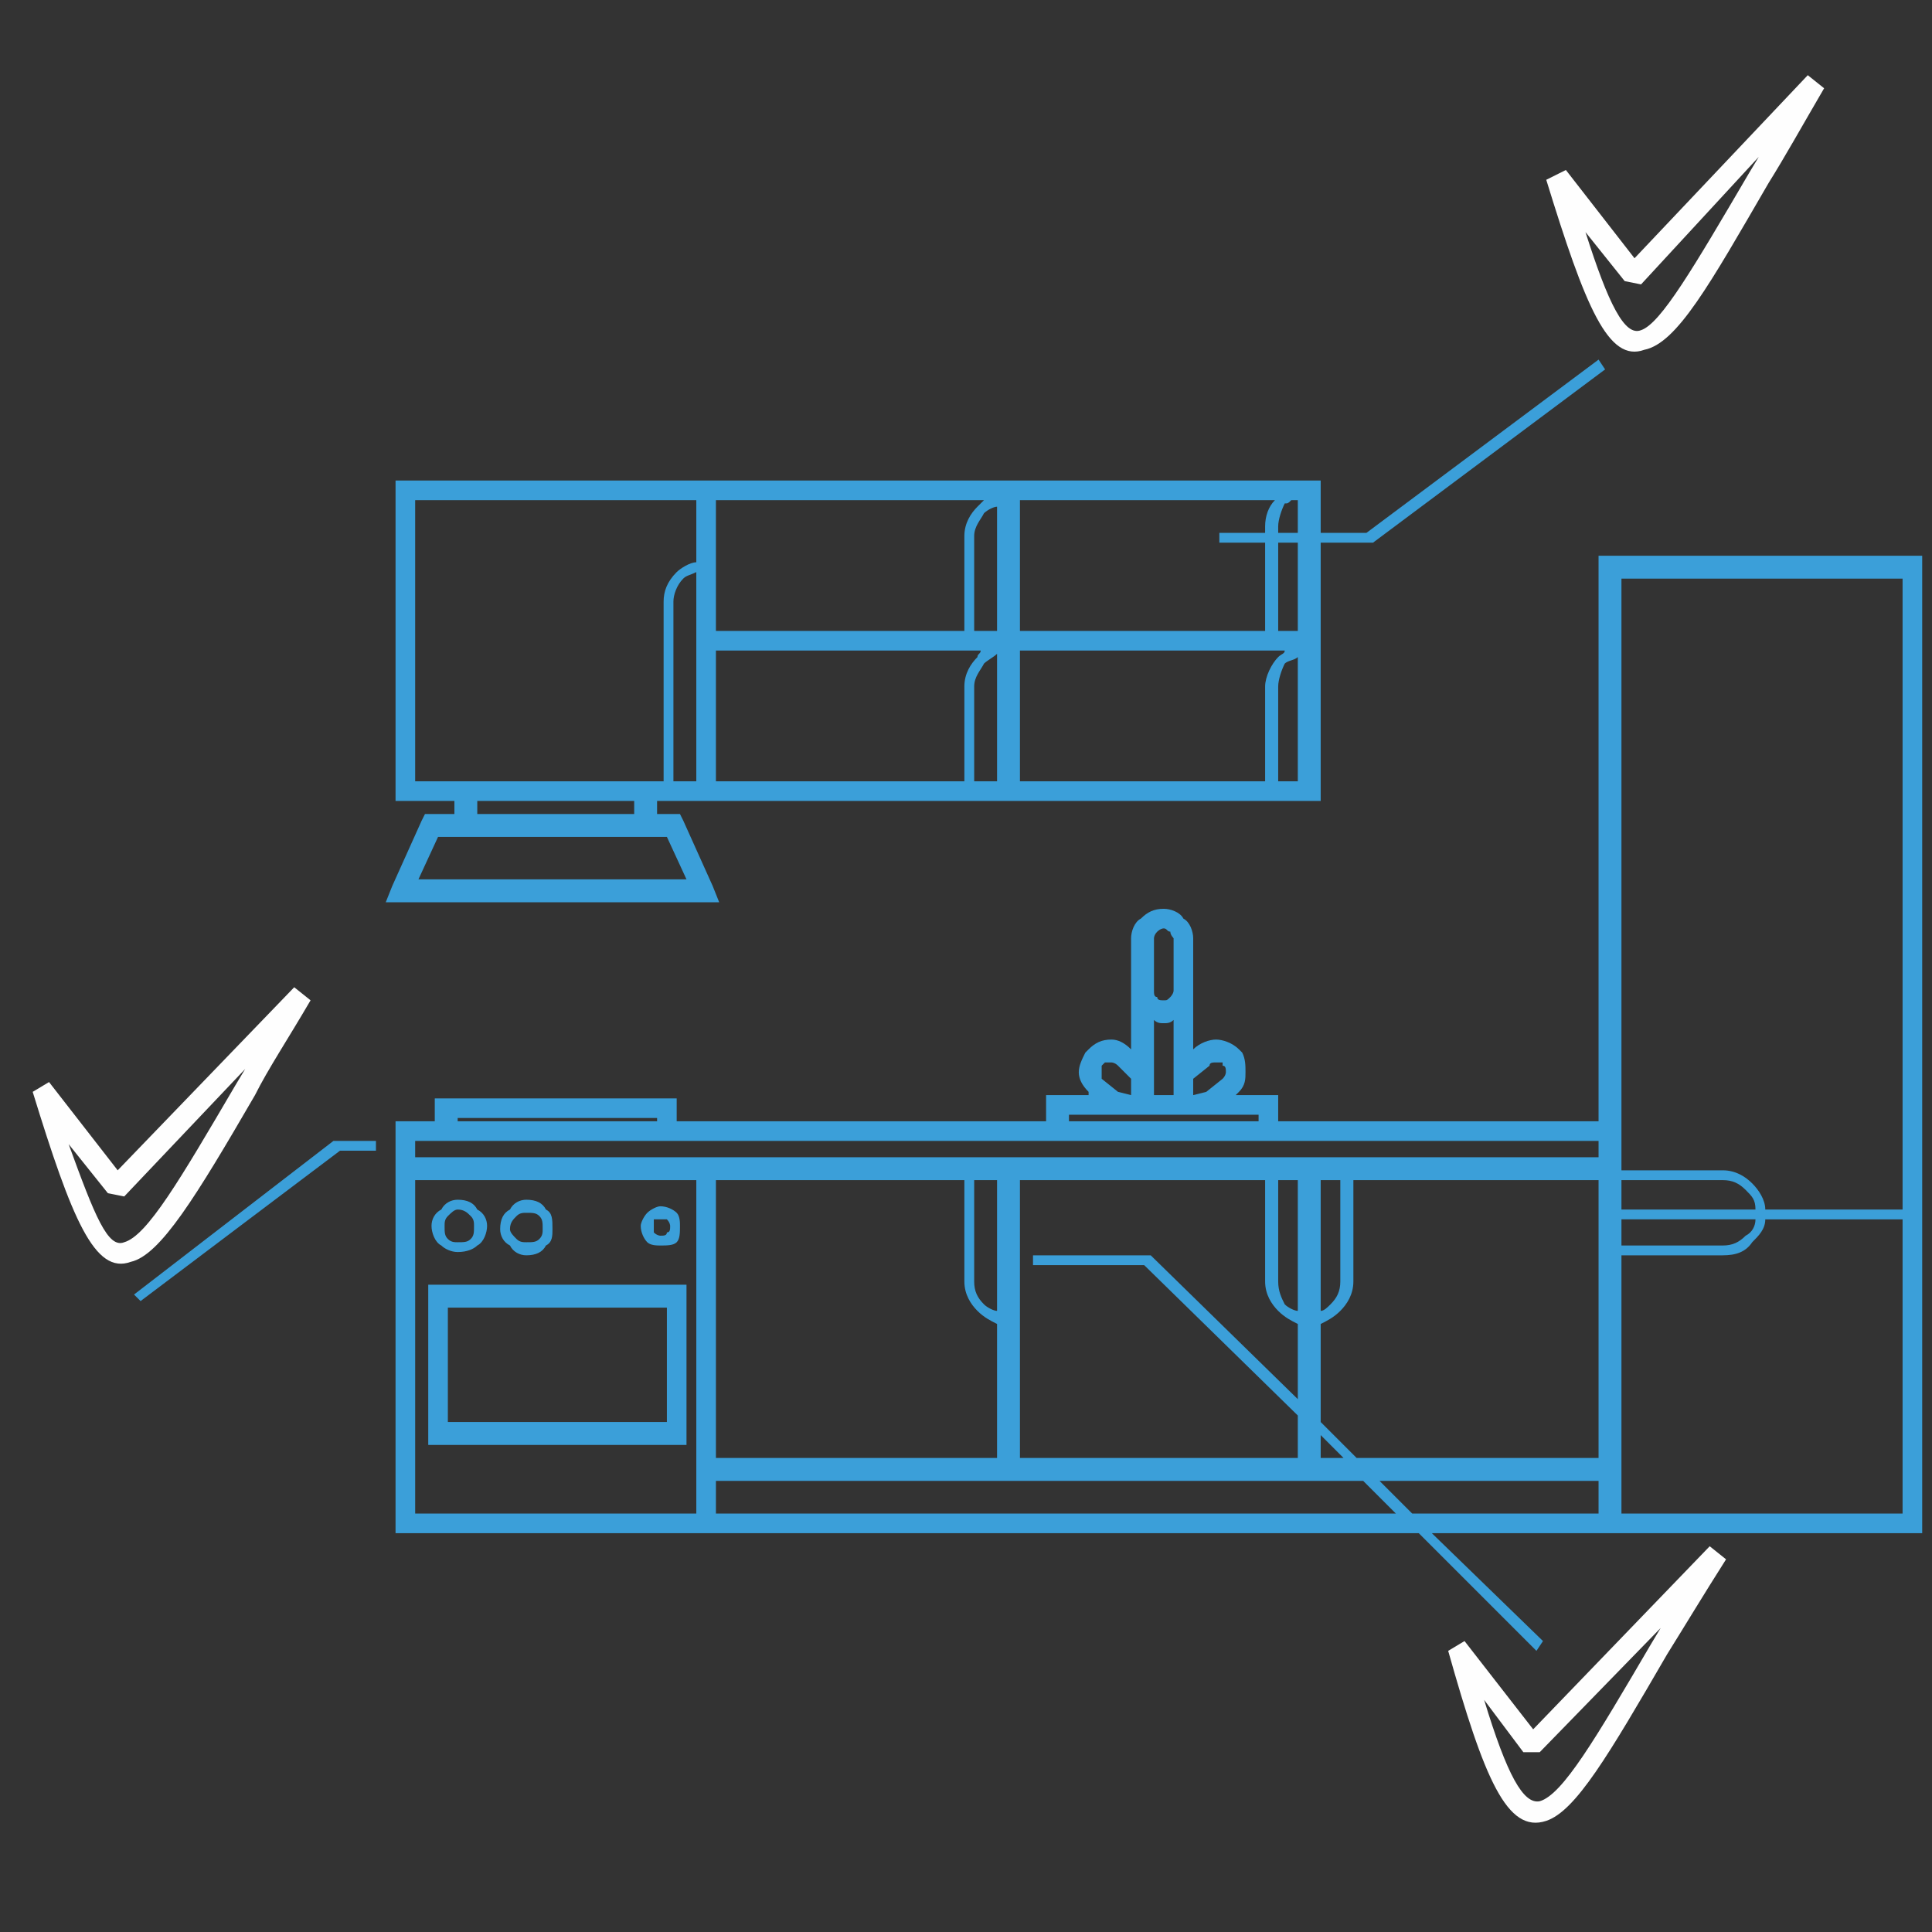 <?xml version="1.0" encoding="UTF-8"?> <!-- Creator: CorelDRAW X7 --> <svg xmlns="http://www.w3.org/2000/svg" xmlns:xlink="http://www.w3.org/1999/xlink" xml:space="preserve" width="591px" height="591px" style="shape-rendering:geometricPrecision; text-rendering:geometricPrecision; image-rendering:optimizeQuality; fill-rule:evenodd; clip-rule:evenodd" viewBox="0 0 591 591"><rect x="0" y="0" width="591" height="591" fill="#333333" stroke="none"/> <defs> <style type="text/css"> <![CDATA[ .fil1 {fill:#FEFEFE;fill-rule:nonzero} .fil0 {fill:#3B9FD9;fill-rule:nonzero} ]]> </style> </defs> <g id="Слой_x0020_1">  <g id="_1361692295056"> <path class="fil0" d="M316 384l35 0 1 0 0 0 45 44 0 -23c-2,-1 -4,-2 -6,-4l0 0c-2,-2 -4,-5 -4,-9l0 -31 -75 0 0 85 85 0 0 -13 -47 -46 -34 0 0 -3zm-97 -30l86 0 3 0 4 0 85 0 3 0 4 0 85 0 0 -5 -98 0 -3 0 -65 0 -3 0 -113 0 -3 0 -68 0 -3 0 -6 0 0 5 86 0 3 0 3 0zm86 51c-2,-1 -4,-2 -6,-4l0 0c-2,-2 -4,-5 -4,-9l0 -31 -76 0 0 85 86 0 0 -41zm0 -4l0 -40 -7 0 0 31c0,3 1,5 3,7l0 0c1,1 3,2 4,2zm99 34l11 11 74 0 0 -85 -75 0 0 31c0,4 -2,7 -4,9 -2,2 -4,3 -6,4l0 30zm0 11l7 0 -7 -7 0 7zm-7 -45l0 -40 -6 0 0 31c0,3 1,5 2,7l0 0c1,1 3,2 4,2zm7 -40l0 40c1,0 2,-1 3,-2 2,-2 3,-4 3,-7l0 -31 -6 0zm89 -191l92 0 3 0 0 4 0 292 0 3 -3 0 -89 0 -3 0 0 0 -4 0 -51 0 34 33 -2 3 -36 -36 -215 0 0 0 -3 0 -92 0 -3 0 0 -3 0 -105 0 -4 0 0 0 -3 0 -8 0 -3 3 0 9 0 0 -4 0 -3 3 0 68 0 3 0 0 3 0 4 113 0 0 -5 0 -3 3 0 10 0 0 -1 0 0 0 0c-2,-2 -3,-4 -3,-6 0,-2 1,-4 2,-6l0 0 1 -1 0 0 0 0 0 0 0 0c2,-2 4,-3 7,-3 2,0 4,1 6,3l0 0 0 0 0 -18 0 0 0 -16c0,-2 1,-5 3,-6l0 0c2,-2 4,-3 7,-3l0 0c2,0 5,1 6,3l0 0c2,1 3,4 3,6l0 16 0 0 0 18 0 0 0 0 0 0c2,-2 5,-3 7,-3 2,0 5,1 7,3l0 0 0 0 1 1 0 0c1,2 1,4 1,6 0,2 0,4 -2,6l0 0 0 0 -1 1 10 0 3 0 0 3 0 5 98 0 0 -169 0 -4 4 0zm-4 293l0 -10 -67 0 10 10 57 0zm93 -286l-86 0 0 166 0 0 0 3 0 11 0 1 31 0c4,0 7,2 9,4l0 0 0 0c2,2 4,5 4,8l0 0 42 0 0 -193zm-86 184l0 9 41 0c0,-3 -1,-4 -3,-6l0 0c-2,-2 -4,-3 -7,-3l-31 0zm0 12l0 8 31 0c3,0 5,-1 7,-3 2,-1 3,-3 3,-5l-41 0zm0 11l0 62 0 0 0 4 0 13 86 0 0 -90 -42 0 0 0c0,3 -2,5 -4,7 -2,3 -5,4 -9,4l-31 0zm-372 -237l89 0 3 0 3 0 86 0 3 0 4 0 88 0 4 0 0 3 0 13 14 0 71 -53 2 3 -71 53 -1 0 0 0 -15 0 0 27 0 3 0 3 0 43 0 3 -4 0 -88 0 -4 0 -3 0 -86 0 -3 0 -3 0 -12 0 0 4 5 0 2 0 1 2 9 20 2 5 -5 0 -9 0 -74 0 -9 0 -5 0 2 -5 9 -20 1 -2 2 0 7 0 0 -4 -15 0 -3 0 0 -3 0 -92 0 -3 3 0zm70 98l-48 0 0 4 48 0 0 -4zm19 -92l-86 0 0 86 12 0 0 0 4 0 55 0 3 0 0 0 2 0 0 -55c0,-3 1,-6 4,-9 1,-1 4,-3 6,-3l0 -19zm-7 86l7 0 0 -40 0 -3 0 -3 0 -18c-2,1 -3,1 -4,2 -2,2 -3,5 -3,7l0 55zm95 -86l-82 0 0 40 76 0 0 -29c0,-4 2,-7 4,-9 1,-1 1,-1 2,-2zm4 40l0 -38c-1,0 -3,1 -4,2 -1,2 -3,4 -3,7l0 29 7 0zm92 -40l-2 0c-1,1 -1,1 -2,1 -1,2 -2,5 -2,7l0 2 6 0 0 -10zm-7 0l-78 0 0 40 75 0 0 -27 -14 0 0 -3 14 0 0 -2c0,-3 1,-6 3,-8zm7 40l0 -27 -6 0 0 27 6 0zm-184 168l-86 0 0 102 86 0 0 -10 0 -3 0 -4 0 -85zm140 -49l0 16 0 1 0 6 6 0 0 -6 0 -1 0 -16c-1,1 -2,1 -3,1l0 0c-1,0 -2,0 -3,-1zm8 29l-2 0 0 0 -6 0 0 0 -3 0 0 0 -4 0 -19 0 0 2 58 0 0 -2 -20 0 -3 0 -1 0zm13 -16c-1,0 -1,0 -2,0 -1,0 -2,0 -2,1l0 0 0 0 -5 4 0 5 4 -1 5 -4 0 0 0 0c1,-1 1,-2 1,-2 0,-1 0,-2 -1,-2l0 0 0 0 0 -1zm-34 0c-1,0 -2,0 -2,0l-1 1 0 0 0 0c0,0 0,1 0,2 0,0 0,1 0,2l0 0 0 0 5 4 4 1 0 -5 -4 -4 0 0c-1,-1 -2,-1 -2,-1zm16 -41l0 0c-1,0 -2,1 -2,1l0 0c-1,1 -1,2 -1,2l0 16 0 0 0 0c0,1 0,2 1,2l0 0c0,1 1,1 2,1l0 0c1,0 1,0 2,-1l0 0c0,0 1,-1 1,-2l0 0 0 0 0 -16c0,0 -1,-1 -1,-2l0 0c-1,0 -1,-1 -2,-1zm71 179l-10 -10 -13 0 -4 0 -3 0 -85 0 -4 0 -3 0 -86 0 0 10 208 0zm-299 -194l4 0 74 0 4 0 -6 -13 -3 0 -3 0 -55 0 -4 0 -5 0 -6 13zm6 124l73 0 3 0 0 3 0 43 0 3 -3 0 -73 0 -3 0 0 -3 0 -43 0 -3 3 0zm70 7l-67 0 0 35 67 0 0 -35zm-64 -33c3,0 5,1 6,3l0 0c2,1 3,3 3,5 0,2 -1,5 -3,6l0 0c-1,1 -3,2 -6,2 -2,0 -4,-1 -5,-2l0 0c-2,-1 -3,-4 -3,-6 0,-2 1,-4 3,-5l0 0c1,-2 3,-3 5,-3zm4 5l0 0c-1,-1 -2,-2 -4,-2 -1,0 -2,1 -3,2l0 0c-1,1 -1,2 -1,3 0,2 0,3 1,4l0 0c1,1 2,1 3,1 2,0 3,0 4,-1l0 0c1,-1 1,-2 1,-4 0,-1 0,-2 -1,-3zm57 -30l-61 0 0 1 61 0 0 -1zm99 -143l-81 0 0 40 76 0 0 -29c0,-4 2,-7 4,-9 0,-1 1,-1 1,-2zm-2 40l7 0 0 -39c-1,1 -3,2 -4,3 -1,2 -3,4 -3,7l0 29zm95 -40l-81 0 0 40 75 0 0 -29c0,-3 2,-7 4,-9 1,-1 2,-1 2,-2zm-2 40l6 0 0 -38c-1,1 -3,1 -4,2 -1,2 -2,5 -2,7l0 29zm-230 128c3,0 5,1 6,3 2,1 2,3 2,6 0,2 0,4 -2,5l0 0c-1,2 -3,3 -6,3 -2,0 -4,-1 -5,-3l0 0c-2,-1 -3,-3 -3,-5 0,-3 1,-5 3,-6l0 0c1,-2 3,-3 5,-3zm4 5c-1,-1 -2,-1 -4,-1 -1,0 -2,0 -3,1l0 0c-1,1 -2,2 -2,4 0,1 1,2 2,3l0 0c1,1 2,1 3,1 2,0 3,0 4,-1l0 0c1,-1 1,-2 1,-3 0,-2 0,-3 -1,-4zm37 -3c2,0 4,1 5,2l0 0c1,1 1,3 1,4 0,2 0,4 -1,5l0 0c-1,1 -3,1 -5,1 -1,0 -3,0 -4,-1l0 0c-1,-1 -2,-3 -2,-5 0,-1 1,-3 2,-4l0 0c1,-1 3,-2 4,-2zm2 4c0,0 -1,0 -2,0 0,0 -1,0 -2,0l0 0c0,1 0,2 0,2 0,1 0,2 0,2l0 0c1,1 2,1 2,1 1,0 2,0 2,-1l0 0c1,0 1,-1 1,-2 0,0 0,-1 -1,-2l0 0zm-89 -21l-11 0 -61 46 -2 -2 61 -47 1 0 0 0 12 0 0 3z"></path> <path class="fil1" d="M479 52l21 27 53 -56 5 4c-7,12 -12,21 -17,29 -18,31 -28,49 -38,51 -11,4 -18,-13 -30,-52l6 -3zm-464 279l21 27 54 -56 5 4c-7,12 -13,21 -17,29 -18,31 -29,49 -38,51 -11,4 -18,-13 -30,-52l5 -3zm18 34l-12 -15c8,22 12,32 17,30 7,-2 17,-19 34,-48l3 -5 -37 39 -5 -1zm415 137l21 27 54 -56 5 4c-7,11 -13,21 -18,29 -18,31 -28,48 -37,51 -12,4 -19,-13 -30,-52l5 -3zm18 34l-12 -16c7,23 12,32 17,31 7,-2 17,-19 34,-48l3 -5 -37 38 -5 0zm31 -450l-12 -15c7,22 12,32 17,30 6,-2 16,-19 33,-48l3 -5 -36 39 -5 -1z"></path> </g> </g> </svg> 